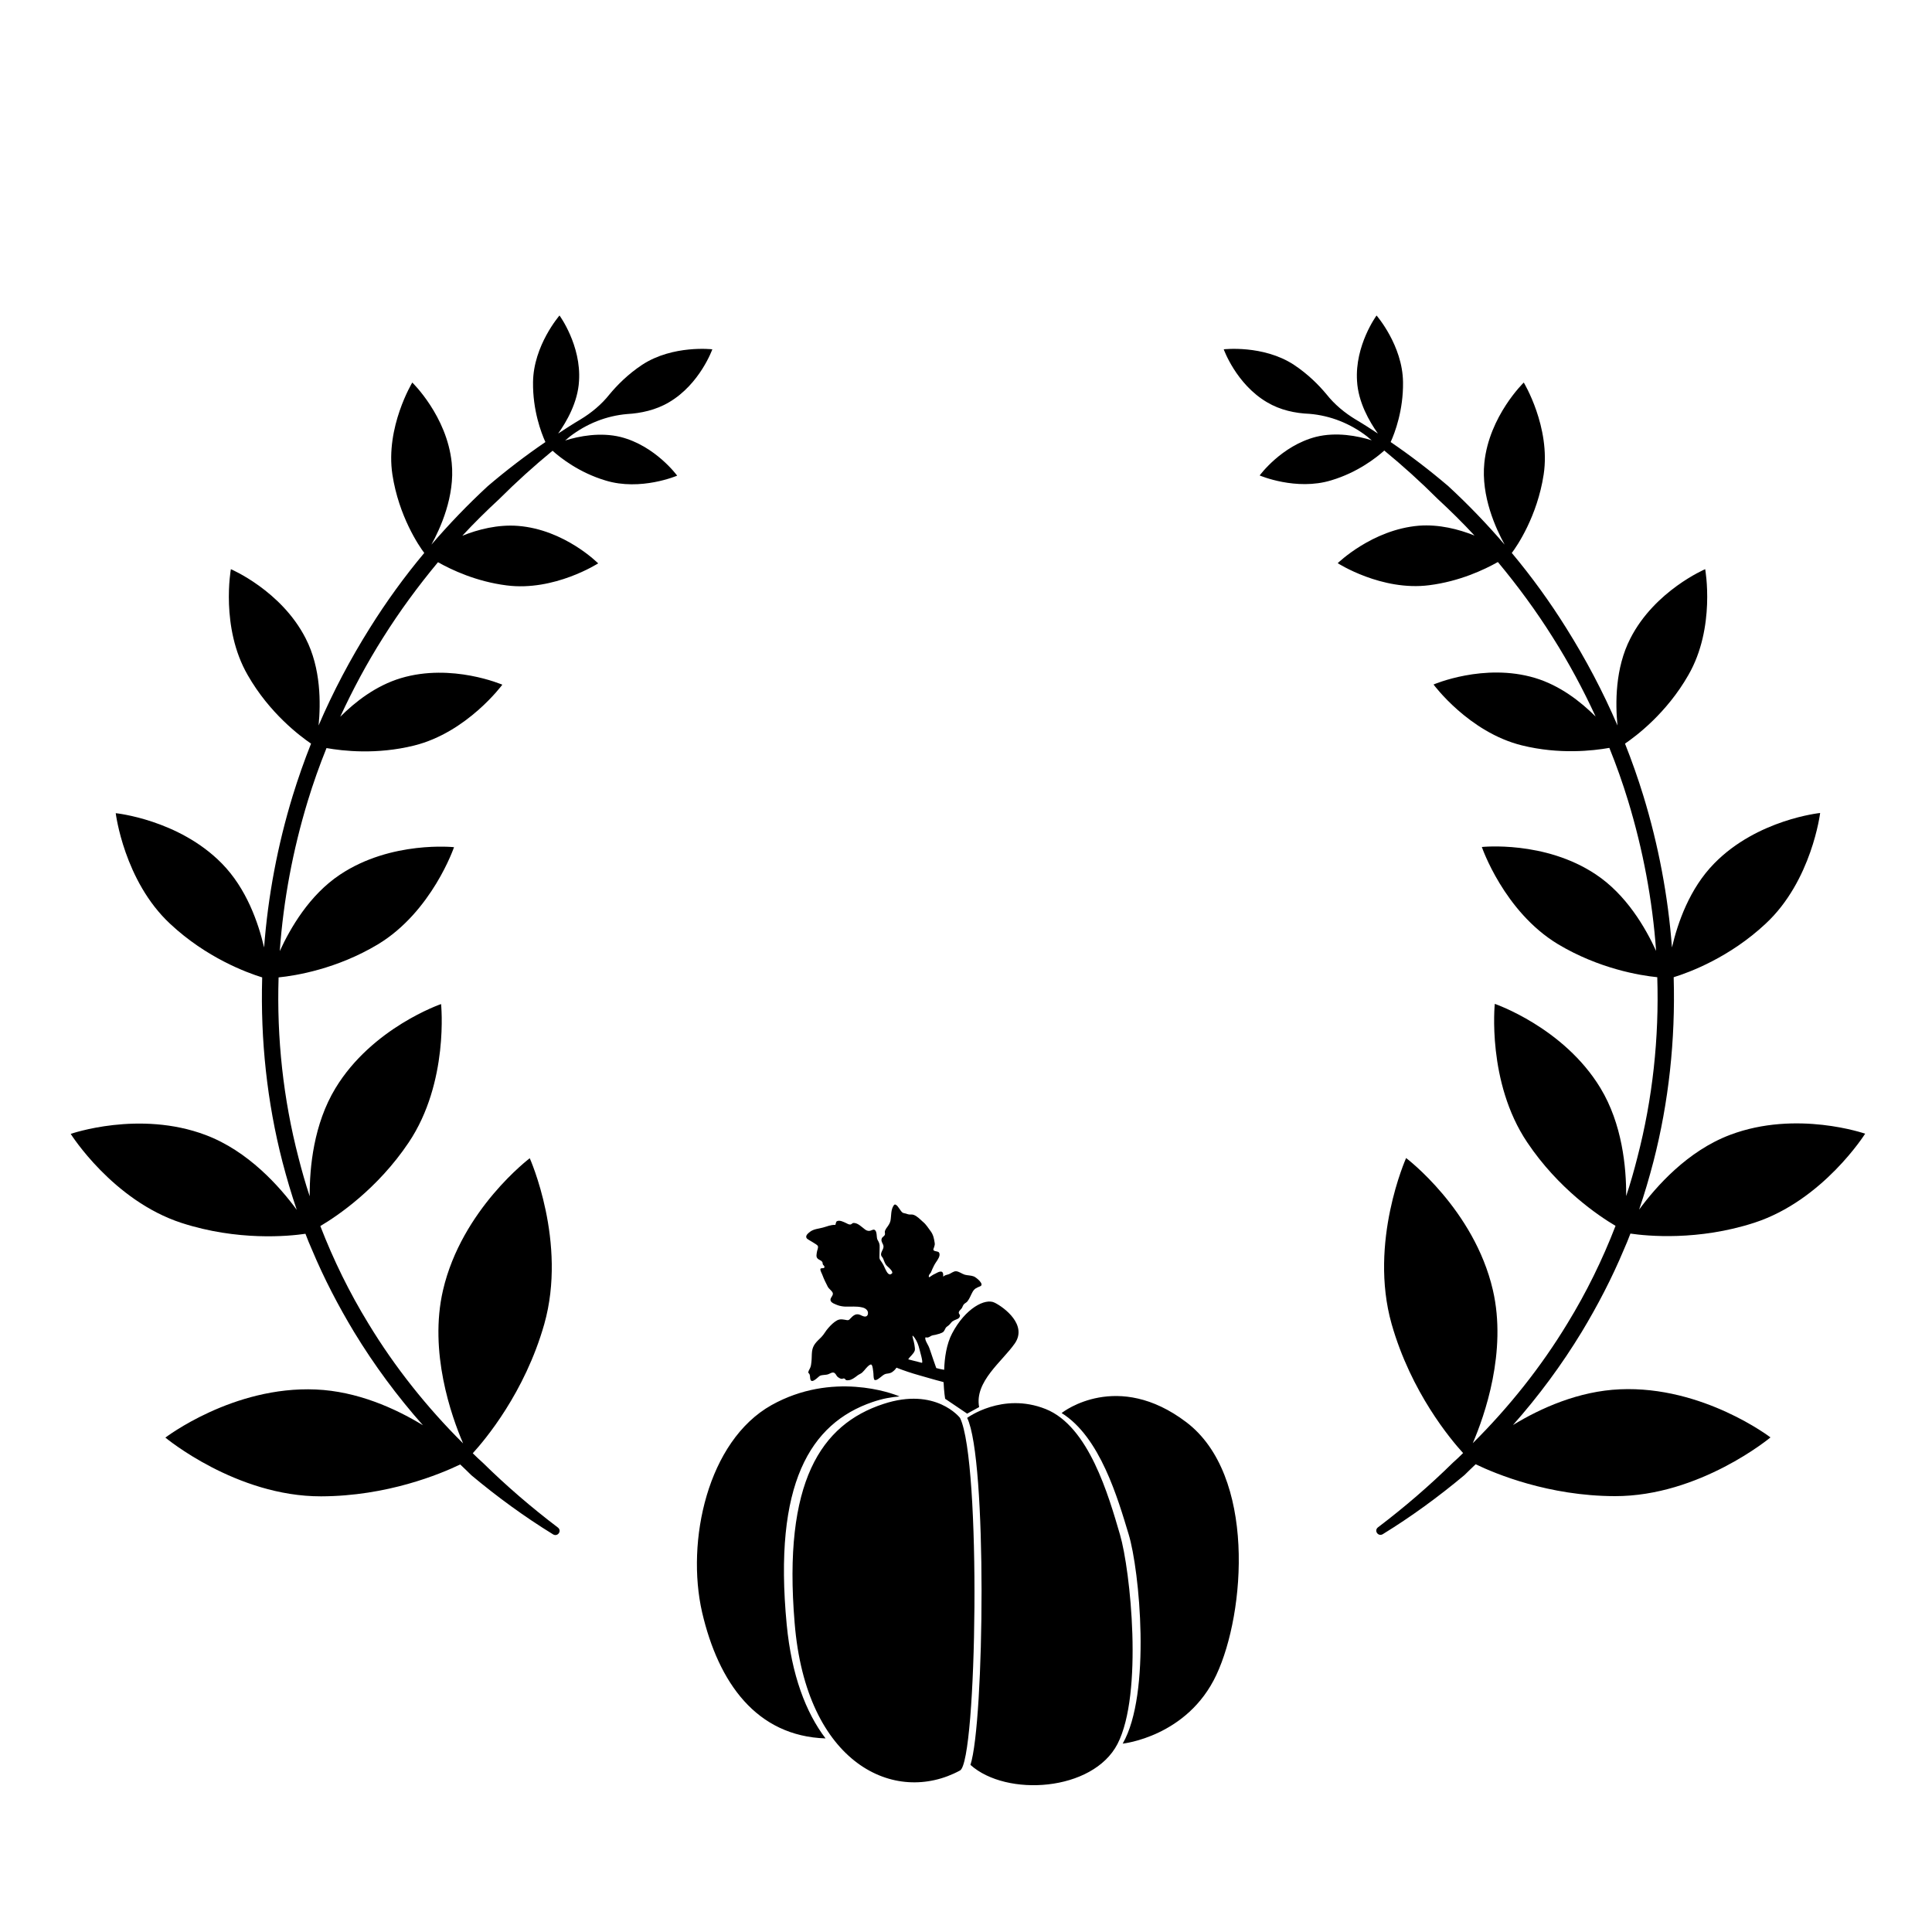 <?xml version="1.0" encoding="utf-8"?>
<!-- Generator: Adobe Illustrator 23.0.1, SVG Export Plug-In . SVG Version: 6.00 Build 0)  -->
<svg version="1.1" id="Layer_1" xmlns="http://www.w3.org/2000/svg" xmlns:xlink="http://www.w3.org/1999/xlink" x="0px" y="0px"
	 width="1000px" height="1000px" viewBox="0 0 1000 1000" style="enable-background:new 0 0 1000 1000;" xml:space="preserve">
<g>
	<path d="M629.6,866.9c-15,32.1-48.5,35.6-48.5,35.6c14.9-25.8,8.7-89.9,3.1-108.3c-5.6-18.5-14.8-50.5-34.7-62.8
		c0.9-0.8,29-22.2,64.5,4.7C650.1,763.4,644.7,834.7,629.6,866.9z M496.9,733.9c0,0-12.5-16.2-39.7-7.2
		c-32.3,10.6-52,40.3-45.9,113.3c5.9,73.2,52,94.6,85.6,76.4C505.7,911.8,508,756.5,496.9,733.9z M451.6,725.7
		c5.2-1.8,9.9-2.6,14-2.9c-3.8-1.7-34.8-13.1-66.3,4.5c-33.1,18.6-44.3,70.4-35.9,107.2c8.5,36.6,28.2,64.1,63.9,65.3
		c-10.2-13.4-17.6-32.8-20.1-58.9C400.2,768,419.4,736.7,451.6,725.7z M579.7,794.3c-5.9-20.1-16.1-56.1-38.5-65
		c-22.4-8.9-40.6,4.6-40.6,4.6l0,0c10.4,21.1,8.9,157.6,1.7,179.6c18.6,16.7,63.3,13.8,76.1-10.8
		C591.8,876.7,585.1,812.7,579.7,794.3z M417.7,641.1c-1.3-1.5,0.8-2.9,1.8-3.7c1.9-1.3,4.2-1.4,6.4-2c2.3-0.6,4-1.5,6.5-1.4
		c0.2-0.6,0.3-1.7,0.8-1.9c1.4-0.7,3.3,0.3,4.6,0.9c0.7,0.3,1.4,0.8,2.1,0.8c1,0.1,1.1-0.9,2.1-0.8c2.1,0.1,3.8,1.9,5.4,3.1
		c0.8,0.7,1.7,1.1,2.7,1c0.8-0.1,1.7-0.8,2.4-0.6c1.7,0.6,1,4,1.7,5.2c0.8,1.4,1.2,2.2,1.1,3.9c0,1.6-0.1,3.2-0.1,4.9
		c0,1,0.1,1.3,0.7,2.1c0.5,0.7,0.8,1.2,1.2,1.9c0.5,0.8,0.8,1.8,1.3,2.7c0.7,1.4,1.8,3.4,3.3,1.9c0.8-0.8-1.6-3-2.1-3.4
		c-0.8-0.7-1.3-1.3-1.7-2.3c-0.5-1-0.7-2.2-1.4-2.9c-1.4-1.7,0.7-3.4,0.8-5.1c0.1-1.6-1.6-2.7-0.9-4.4c0.3-0.8,1.3-1.1,1.6-1.9
		c0.2-0.6-0.1-1.1,0-1.7c0.1-0.7,0.5-1.1,0.8-1.7c0.8-1.1,1.8-2.4,2.1-3.8c0.5-2.6,0.1-5.7,1.7-8c1.1-1.7,3,2,3.6,2.7
		c0.7,0.9,0.9,1.2,2,1.4c0.8,0.1,1.5,0.5,2.3,0.6c0.8,0.1,1.5-0.1,2.4,0.2c1.9,0.7,3.4,2.4,4.9,3.7c1.6,1.3,2.7,3.2,4,4.9
		c1.3,1.8,1.7,3.9,2,6c0.1,0.8,0,1.2-0.3,2.1c-0.1,0.3-0.6,1.3-0.3,1.6c0.7,0.8,2.4,0.4,2.9,1.3c0.8,1.6-0.8,3.7-1.6,4.9
		c-0.7,1-1.3,2.2-1.8,3.3c-0.3,0.7-0.6,1.5-0.9,2.1c-0.3,0.5-0.8,0.8-1,1.5c-0.3,1.4,0.5,0.8,1.1,0.3c0.7-0.5,1.4-0.9,2.3-1.3
		c1.3-0.7,4-2.3,4,0.8v0.8c0.8-0.8,1.7-0.9,2.7-1.2c1.3-0.4,2.6-1.7,4-1.6c1.5,0.1,3.1,1.4,4.5,1.8c1.5,0.4,3.2,0.3,4.7,0.9
		c1.2,0.5,5.7,4.1,3.2,5.1c-1.7,0.7-2.9,1.1-3.9,2.9c-0.9,1.6-1.5,3.4-2.6,4.8c-0.5,0.7-1.2,0.9-1.8,1.5c-0.6,0.6-0.7,1.3-1.1,2
		c-0.5,0.8-1.9,1.7-1.6,2.7c0.2,0.8,0.8,0.7,0.5,1.7c-0.2,0.8-0.9,1.2-1.7,1.5c-0.8,0.3-1.5,0.6-2.2,1.1c-0.8,0.7-1.2,1.5-2,2.1
		c-0.8,0.6-1.3,0.8-1.7,1.8c-0.5,0.9-0.7,1.5-1.6,1.9c-0.8,0.4-1.8,0.7-2.7,0.9c-0.8,0.3-1.8,0.3-2.6,0.6c-0.8,0.3-1.3,0.9-2.2,1
		c-0.8,0.1-1.2-0.5-1.2,0.5c0.1,1.1,0.8,2.2,1.3,3.2c0.6,1,1,2.2,1.4,3.4c0.9,2.9,2,5.7,3,8.7c1.4,0.4,2.8,0.7,4.1,0.9
		c0.2-6.2,1.2-13.3,4.1-18.8c6.8-13,17.2-18.5,22.1-15.9c5,2.5,16.9,11.5,10.4,21c-6.5,9.4-21,19.8-18.5,33l-6.2,3.4l-11.4-7.7
		c0,0-0.6-3.6-0.8-8.6c-0.4-0.1-0.7-0.2-1-0.3c-4-1-7.8-2.2-11.8-3.3c-3.9-1.1-7.8-2.4-11.6-3.9c-0.6,1-1.5,1.8-2.4,2.4
		c-1,0.6-2,0.6-3.1,0.8c-1.1,0.3-1.9,1.1-2.8,1.8c-0.7,0.5-1.8,1.5-2.6,1.4c-0.5,0-0.3,0.2-0.6-0.3c-0.5-1-0.3-2.8-0.5-3.9
		c-0.2-1-0.2-2.9-0.9-3.7c-0.2-0.2-0.4-0.2-0.8,0c-1.6,0.9-2.6,2.7-4,4c-0.8,0.7-1.6,0.9-2.4,1.5c-0.8,0.6-1.5,1.2-2.4,1.7
		c-0.7,0.4-1.4,0.7-2.3,0.8c-0.4,0-0.9,0.1-1.3-0.1c-0.3-0.1-0.4-0.5-0.7-0.7c-0.6-0.3-0.8,0-1.4,0.1c-0.8,0-1.5-0.5-2.1-0.9
		c-0.8-0.6-0.9-1.5-1.7-2.1c-1-0.8-2.4,0.3-3.3,0.6c-1.4,0.5-2.9,0.2-4.3,0.8c-0.9,0.5-4.1,4.2-4.9,2c-0.3-0.9-0.1-2-0.5-2.8
		c-0.3-0.7-0.8-0.5-0.6-1.2c0.2-0.9,0.8-1.6,1.1-2.5c0.3-0.8,0.4-1.9,0.5-2.8c0.2-1.7,0.1-3.5,0.3-5.2c0.4-3.6,2.5-5.2,4.8-7.5
		c1.4-1.4,2.3-3.3,3.6-4.7c1.3-1.5,2.9-3.1,4.6-4c1.8-0.9,3.2-0.4,5.1-0.1c0.8,0.1,1.1-0.1,1.7-0.8c0.8-0.8,1.4-1.5,2.5-2
		c1.3-0.5,2.4-0.1,3.5,0.5c1.1,0.5,2.6,0.9,3.1-0.7c0.5-2.1-1.4-3.3-3-3.6c-2.9-0.7-5.8-0.3-8.8-0.4c-1.4-0.1-2.7-0.3-4-0.8
		c-0.9-0.4-2.9-1-3.4-2.1c-0.7-1.4,1.1-2.4,1.1-3.8c0-1.2-2.2-2.5-2.7-3.7c-1-1.9-2-4-2.7-5.9c-0.2-0.7-1.4-2.6-1-3.3
		c0.4-0.6,2.4,0.2,2-1.2c-0.2-0.5-0.7-0.7-0.8-1.1c-0.2-0.4,0-0.8-0.3-1.2c-0.5-0.9-1.9-1.1-2.5-1.9c-0.8-0.8-0.4-2.2-0.3-3.1
		c0.1-1.1,0.9-2.3,0.5-3.3C423,644.1,418.4,641.8,417.7,641.1z M470.1,703.6c3.2,0.8,7,1.8,7.1,1.8c0.7-0.3-1.1-6.2-1.3-7.1
		c-0.5-2-1.2-4-2.4-5.7c-0.3-0.5-0.7-0.9-1-1.2c-0.7-0.5,0.6,2.9,0.8,4.6c0.1,0.9,0.4,2.2,0.2,3C472.8,701,471,702,470.1,703.6z"/>
	<path d="M346.3,208.2c16-9.4,22.4-27.4,22.4-27.4s-20.4-2.4-36.3,8c-7.4,4.9-13,10.6-16.9,15.3c-4.2,5.3-9.4,9.6-15.2,13.1
		c-3.9,2.3-7.6,4.7-11.4,7.2c4.4-6.2,10.2-16.2,10.8-27.2c1.2-18.5-10.1-33.9-10.1-33.9s-13.5,15.5-13.7,34.5
		c-0.2,14.5,4.2,26.2,6.4,31c-10.4,7.1-20.3,14.7-29.8,22.8c-10.3,9.5-20.1,19.7-29.2,30.3c4.5-8.2,12.3-25,10.5-42.4
		c-2.5-24.2-20.4-41.5-20.4-41.5s-14,23.1-10.3,47.6c3.3,21.6,13.8,37.1,16.5,40.6c-10.3,12.3-19.7,25.3-28.2,38.9
		c-10.1,16.1-19,32.9-26.5,50.4c1.1-11.3,1.3-29.6-6.7-45.1c-12.6-24.7-38.7-35.8-38.7-35.8s-5.5,30.2,8.7,54.8
		c11.3,19.8,27.1,31.6,32.8,35.5c-3.5,8.8-6.7,17.9-9.5,27c-7.8,25.5-12.8,51.9-14.8,78.5c-3-12.8-9.1-30.5-21.9-43.5
		c-22.3-22.7-54.9-26-54.9-26s4.3,35.1,28.2,57.3c18.7,17.5,39.5,25.2,47.6,27.7c0,0.1,0,0.3,0,0.4c-0.9,31.9,2.5,64.1,10.5,95.1
		c2.2,8.4,4.6,16.6,7.4,24.8c-8.9-12.1-25.1-30.4-47.1-38.7c-34.4-13-69.9-0.6-69.9-0.6s21.7,34.5,57.4,46.1
		c29,9.4,55.3,6.9,64.1,5.6c1,2.7,2.2,5.6,3.4,8.3c6.2,14.8,13.6,29,21.8,42.6c10.4,17.1,22.3,33.2,35.6,48.2
		c-14.4-8.8-34.1-17.6-55.4-18.5c-42.9-1.9-77.9,24.9-77.9,24.9s36.6,30.5,80.6,30.4c34.2-0.1,61.6-11.5,72-16.5
		c2,1.9,3.9,3.7,5.8,5.6c13.4,11.2,27.5,21.5,42.3,30.6c2.4,1.4,4.7-1.9,2.4-3.6c-13.7-10.4-26.6-21.5-38.8-33.5
		c-1.8-1.6-3.5-3.2-5.2-4.9c6.3-6.9,26.9-31.3,37-66.8c12-42.4-7.5-85.9-7.5-85.9s-35.2,26.5-44.9,68.3
		c-7.4,31.9,4.3,65.1,10.4,79.3c-18.7-18.6-35.3-39.4-49-62c-9.8-16-18.1-32.9-24.9-50.5c8.8-5.2,29.6-19.2,45.7-43.2
		c21-31.2,16.8-71.7,16.8-71.7s-35.7,12.2-54.7,43.6c-11.2,18.5-13.4,40.8-13.3,55.9c-2.2-6.6-4.1-13.3-5.8-20
		c-7.9-30.4-11.3-61.9-10.3-93.3l0,0c9-0.9,30.2-4.4,51.4-17.1c28-16.9,39.4-50.3,39.4-50.3s-32.5-3.5-59,14.2
		c-15.8,10.5-25.7,27.6-31.2,39.6c1.9-26.4,6.8-52.4,14.5-77.7c2.8-9.2,6.1-18.5,9.7-27.4c8.5,1.5,25.9,3.5,45.3-1.3
		c27.5-6.8,45.7-31.5,45.7-31.5s-26.1-11.3-52.5-3.4c-13,3.9-23.7,12.3-31.4,20c6.5-14.1,13.9-27.9,22.2-41
		c8.6-13.7,18.1-26.6,28.4-39c7.1,4,19.8,10,35.5,12c24.7,3.2,47.4-11.4,47.4-11.4s-17.3-17.5-41.5-19.4
		c-10.4-0.8-20.6,1.8-28.8,5.1c6.1-6.6,12.5-12.9,19.1-19c8.8-8.8,18-17.1,27.6-25c4,3.6,13.7,11.3,27.4,15.4
		c18.2,5.6,37.1-2.5,37.1-2.5s-11.2-15.4-29.2-20c-10.5-2.6-21.5-0.5-28.8,1.8c0.8-0.7,1.7-1.3,2.4-2c8.7-6.7,19-10.8,29.8-11.7
		C331.6,213.9,339.4,212.3,346.3,208.2z"/>
	<path d="M655.8,208.2c-16-9.4-22.4-27.4-22.4-27.4s20.4-2.4,36.3,8c7.4,4.9,13,10.6,16.9,15.3c4.2,5.3,9.4,9.6,15.2,13.1
		c3.9,2.3,7.6,4.7,11.4,7.2c-4.4-6.2-10.2-16.2-10.8-27.2c-1.2-18.5,10.1-33.9,10.1-33.9s13.5,15.5,13.7,34.5
		c0.2,14.5-4.2,26.2-6.4,31c10.4,7.1,20.3,14.7,29.8,22.8c10.3,9.5,20.1,19.7,29.2,30.3c-4.5-8.2-12.3-25-10.5-42.4
		c2.5-24.2,20.4-41.5,20.4-41.5s14,23.1,10.3,47.6c-3.3,21.6-13.8,37.1-16.5,40.6c10.3,12.3,19.7,25.3,28.2,38.9
		c10.1,16.1,19,32.9,26.5,50.4c-1.1-11.3-1.3-29.6,6.7-45.1c12.6-24.7,38.7-35.8,38.7-35.8s5.5,30.2-8.7,54.8
		c-11.3,19.8-27.1,31.6-32.8,35.5c3.5,8.8,6.7,17.9,9.5,27c7.8,25.5,12.8,51.9,14.8,78.5c3-12.8,9.1-30.5,21.9-43.5
		c22.3-22.8,54.8-26.1,54.8-26.1s-4.3,35.1-28.2,57.3c-18.7,17.5-39.5,25.2-47.6,27.7c0,0.1,0,0.3,0,0.4
		c0.9,31.9-2.5,64.1-10.5,95.1c-2.2,8.4-4.6,16.6-7.4,24.8c8.9-12.1,25.1-30.4,47.1-38.7c34.4-13,69.9-0.6,69.9-0.6
		s-21.7,34.5-57.4,46.1c-29,9.4-55.3,6.9-64.1,5.6c-1,2.7-2.2,5.6-3.4,8.3c-6.2,14.8-13.6,29-21.8,42.6
		c-10.4,17.1-22.3,33.2-35.6,48.2c14.4-8.8,34.1-17.6,55.4-18.5c42.9-1.9,77.9,24.9,77.9,24.9s-36.6,30.5-80.6,30.4
		c-34.2-0.1-61.6-11.5-72-16.5c-2,1.9-3.9,3.7-5.8,5.6c-13.4,11.2-27.5,21.5-42.3,30.6c-2.4,1.4-4.7-1.9-2.4-3.6
		c13.7-10.4,26.6-21.5,38.8-33.5c1.8-1.6,3.5-3.2,5.2-4.9c-6.3-6.9-26.9-31.3-37-66.8c-12-42.4,7.5-85.9,7.5-85.9
		s35.2,26.5,44.9,68.3c7.4,31.9-4.3,65.1-10.4,79.3c18.7-18.6,35.3-39.4,49-62c9.8-16,18.1-32.9,24.9-50.5
		c-8.8-5.2-29.6-19.2-45.7-43.2c-21-31.2-16.8-71.7-16.8-71.7s35.7,12.2,54.7,43.6c11.2,18.5,13.4,40.8,13.3,55.9
		c2.2-6.6,4.1-13.3,5.8-20c7.9-30.4,11.3-61.9,10.3-93.3l0,0c-9-0.9-30.2-4.4-51.4-17.1c-28-16.9-39.4-50.3-39.4-50.3
		s32.5-3.5,59,14.2c15.8,10.5,25.7,27.6,31.2,39.6c-1.9-26.4-6.8-52.4-14.5-77.7c-2.8-9.2-6.1-18.5-9.7-27.4
		c-8.5,1.5-25.9,3.5-45.3-1.3c-27.5-6.8-45.7-31.5-45.7-31.5s26.1-11.3,52.5-3.4c13,3.9,23.7,12.3,31.4,20
		c-6.5-14.1-13.9-27.9-22.2-41c-8.6-13.7-18.1-26.6-28.4-39c-7.1,4-19.8,10-35.5,12c-24.7,3.2-47.4-11.4-47.4-11.4
		s17.8-17.4,42-19.4c10.4-0.8,20.6,1.8,28.8,5.1c-6.1-6.6-12.5-12.9-19.1-19c-8.8-8.8-18-17.1-27.6-25c-4,3.6-13.7,11.3-27.4,15.4
		c-18.2,5.6-37.1-2.5-37.1-2.5s11.2-15.4,29.2-20c10.5-2.6,21.5-0.5,28.8,1.8c-0.8-0.7-1.7-1.3-2.4-2c-8.7-6.7-19-10.8-29.8-11.7
		C670.4,213.9,662.7,212.3,655.8,208.2z"/>
</g>
</svg>
